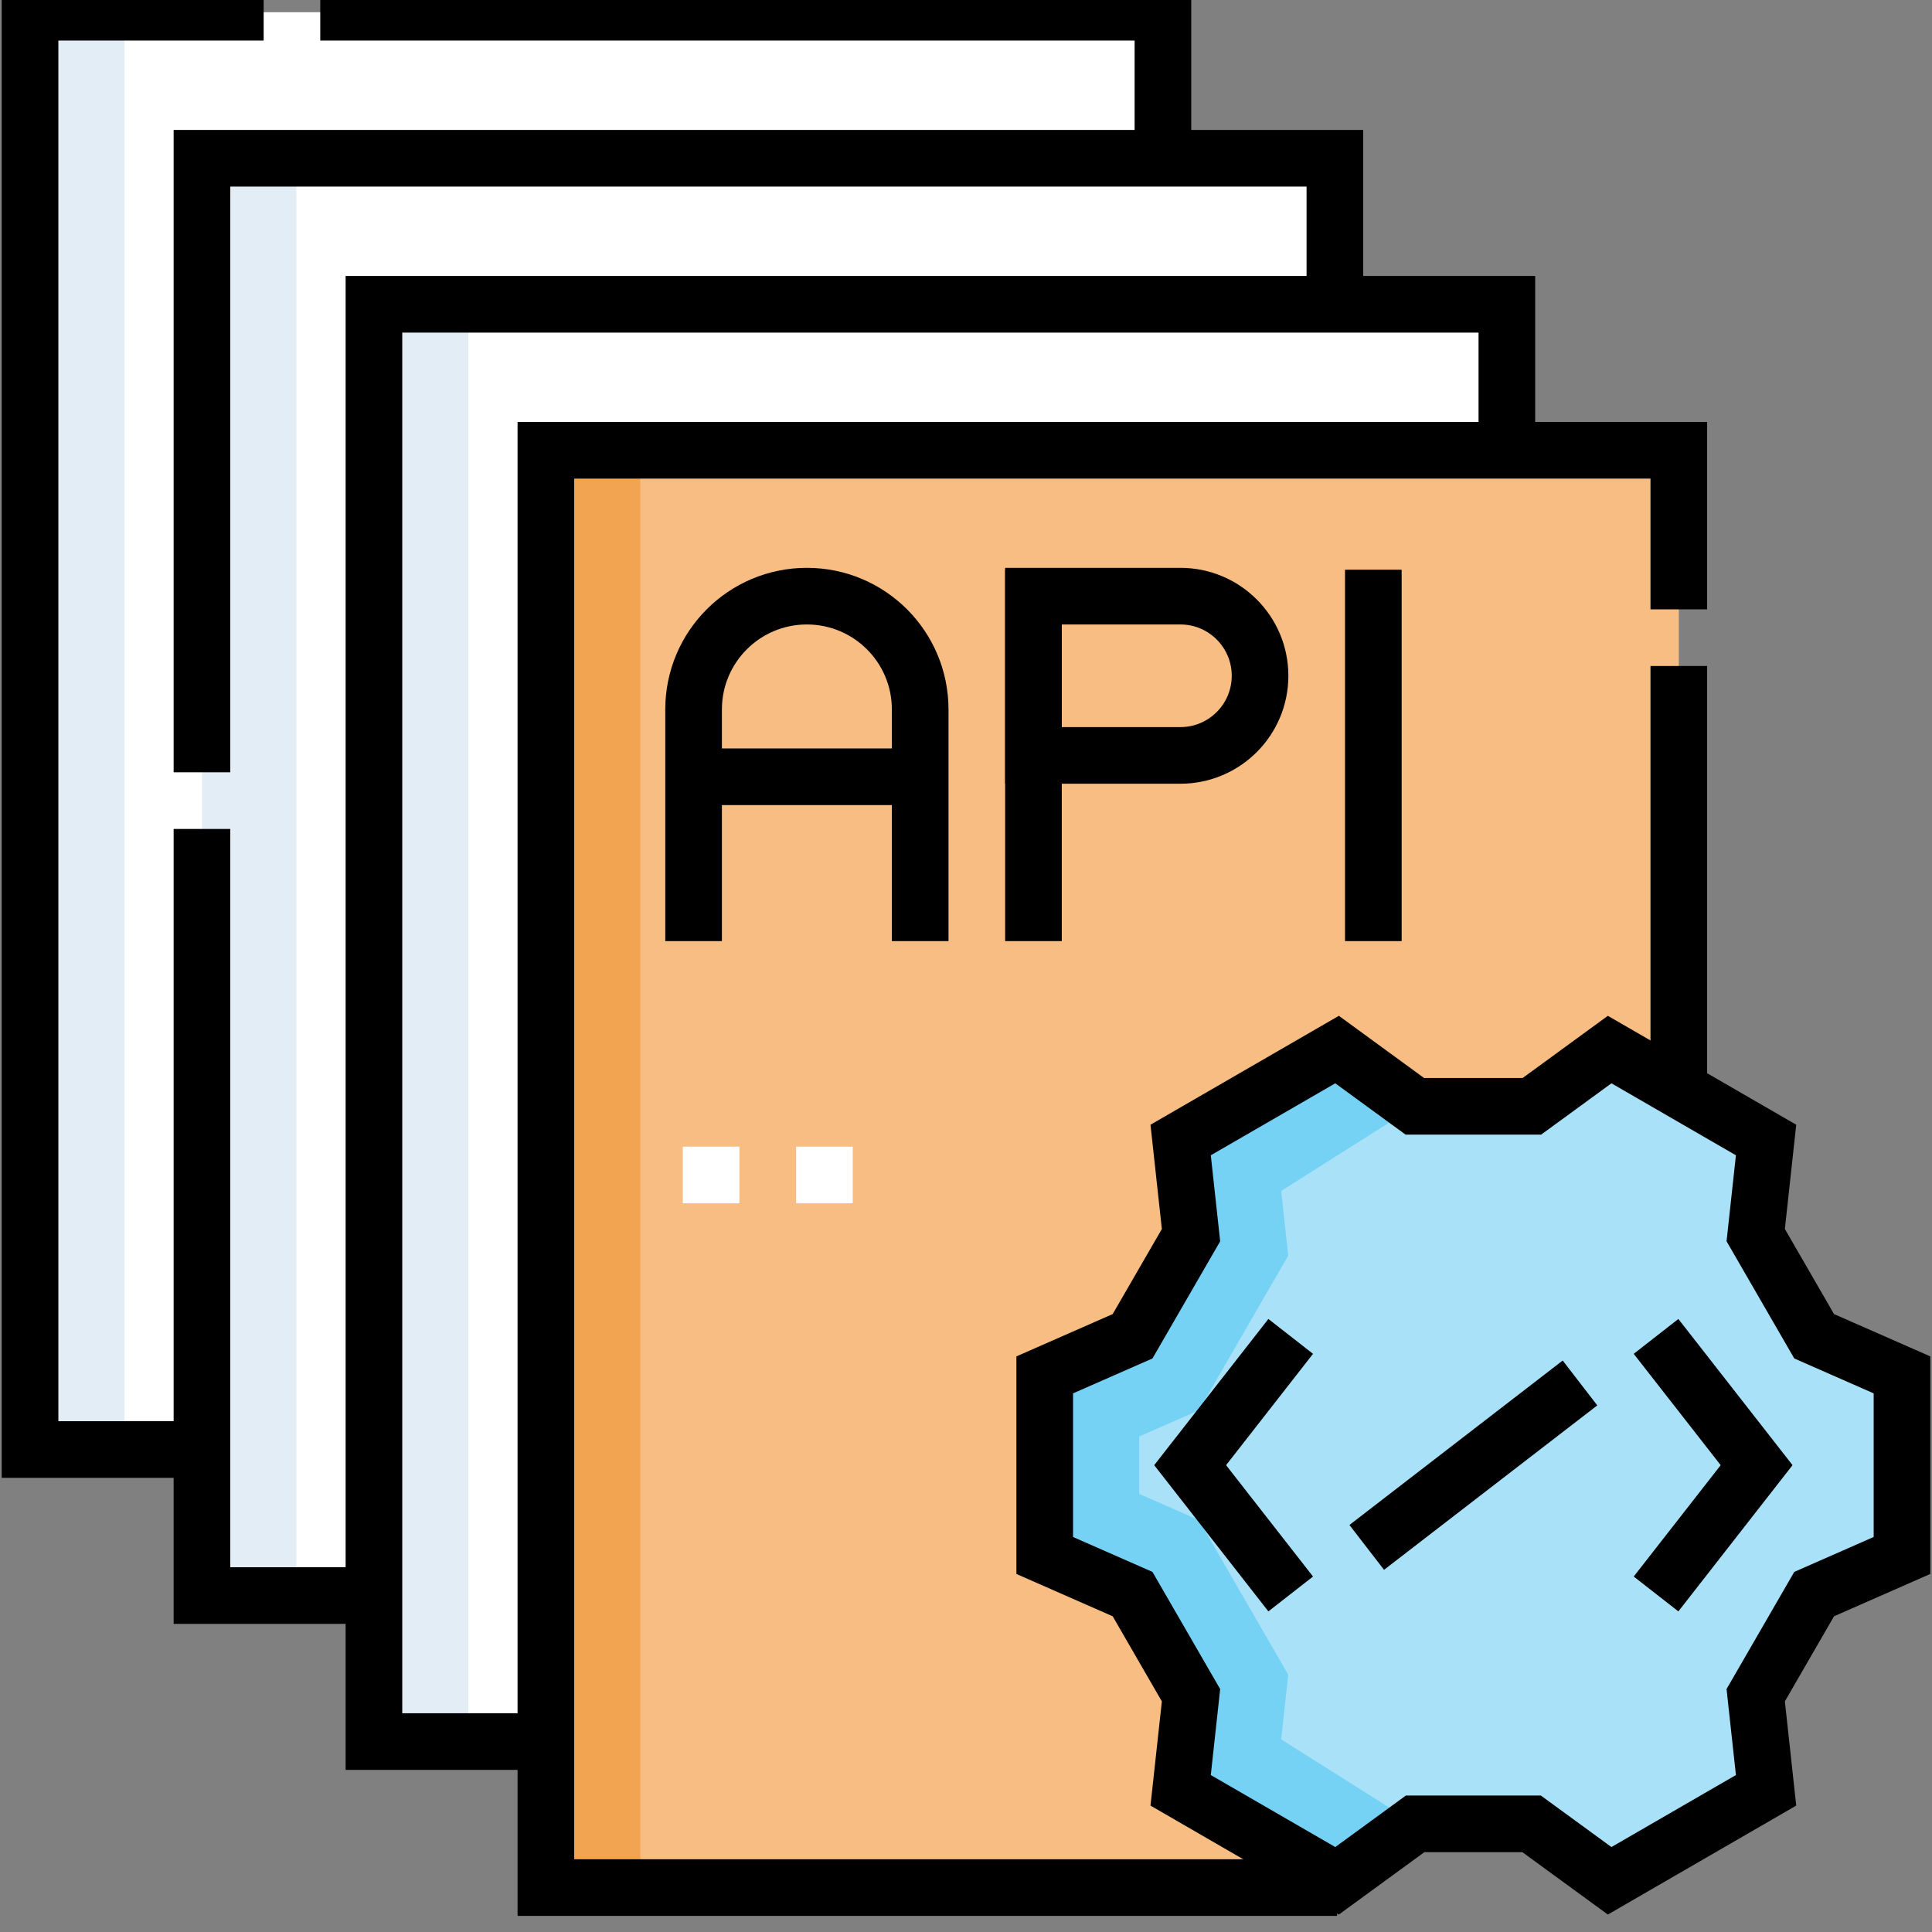 <svg width="60" height="60" viewBox="0 0 60 60" fill="none" xmlns="http://www.w3.org/2000/svg">
<rect x="0" y="0" width="60" height="60" fill="#808080" stroke="none"/>
<g clip-path="url(#clip0_1783_19090)">
<path d="M52.137 13.984V57.168C51.35 57.623 50.711 57.993 49.989 58.41L47.565 56.641H43.948L41.524 58.41L41.221 58.62H16.953V13.984H52.137Z" fill="#F7BD83"/>
<path d="M41.456 9.45V4.915H36.116V0.38H0.933V45.016H6.273V49.551H11.613V54.086H16.953V13.985H46.797V9.45H41.456Z" fill="white"/>
<path d="M54.525 38.358L54.847 35.404C52.54 34.07 52.296 33.929 49.989 32.595L47.574 34.358H43.939L41.524 32.595C39.217 33.929 38.973 34.07 36.666 35.404L36.988 38.359C36.318 39.517 35.843 40.34 35.173 41.499L32.445 42.698V48.307L35.173 49.506C35.843 50.665 36.318 51.488 36.988 52.647L36.666 55.6C38.973 56.935 39.217 57.076 41.524 58.41L43.948 56.641H47.565L49.989 58.41C52.296 57.076 52.54 56.935 54.847 55.6L54.525 52.646C55.195 51.488 55.67 50.665 56.34 49.506L59.068 48.306V42.698L56.34 41.499C55.67 40.34 55.194 39.517 54.525 38.358Z" fill="#A8E1F8"/>
<path d="M3.865 0.38H0.933V45.016H3.865V0.38Z" fill="#E3EDF6"/>
<path d="M19.885 13.984H16.953V58.62H19.885V13.984Z" fill="#F3A451"/>
<path d="M43.948 56.641L39.788 54.019L40.007 52.01L37.232 47.208L35.377 46.393V44.612L37.232 43.797L40.007 38.995L39.788 36.986L43.939 34.358L41.524 32.595C39.217 33.929 38.973 34.07 36.666 35.404L36.988 38.359C36.318 39.517 35.843 40.34 35.173 41.499L32.445 42.698V48.307L35.173 49.506C35.843 50.665 36.318 51.488 36.988 52.647L36.666 55.6C38.973 56.935 39.217 57.076 41.524 58.41L43.948 56.641Z" fill="#75D2F5"/>
<path d="M9.204 4.915H6.272V49.551H9.204V4.915Z" fill="#E3EDF6"/>
<path d="M14.545 9.45H11.613V54.086H14.545V9.45Z" fill="#E3EDF6"/>
<path d="M6.272 45.016H0.933V0.38H8.188" stroke="black" stroke-width="1.759" stroke-miterlimit="10"/>
<path d="M9.946 0.38H36.116V4.915" stroke="black" stroke-width="1.759" stroke-miterlimit="10"/>
<path d="M52.137 33.837V20.683" stroke="black" stroke-width="1.759" stroke-miterlimit="10"/>
<path d="M41.524 58.62H16.953V13.984H52.137V18.924" stroke="black" stroke-width="1.759" stroke-miterlimit="10"/>
<path d="M46.797 13.985V9.45H11.613V54.086H16.953" stroke="black" stroke-width="1.759" stroke-miterlimit="10"/>
<path d="M41.456 9.45V4.915H6.272V23.984" stroke="black" stroke-width="1.759" stroke-miterlimit="10"/>
<path d="M6.272 25.744V49.551H11.613" stroke="black" stroke-width="1.759" stroke-miterlimit="10"/>
<path d="M54.525 38.358L54.847 35.404C52.54 34.07 52.296 33.929 49.989 32.595L47.574 34.358H43.939L41.524 32.595C39.217 33.929 38.973 34.07 36.666 35.404L36.988 38.359C36.318 39.517 35.843 40.34 35.173 41.499L32.445 42.698V48.307L35.173 49.506C35.843 50.665 36.318 51.488 36.988 52.647L36.666 55.6C38.973 56.935 39.217 57.076 41.524 58.41L43.948 56.641H47.565L49.989 58.41C52.296 57.076 52.54 56.935 54.847 55.6L54.525 52.646C55.195 51.488 55.67 50.665 56.34 49.506L59.068 48.306V42.698L56.34 41.499C55.67 40.34 55.194 39.517 54.525 38.358Z" stroke="black" stroke-width="1.759" stroke-miterlimit="10"/>
<path d="M21.54 29.227V22.032C21.54 20.089 23.115 18.514 25.058 18.514C27.002 18.514 28.577 20.089 28.577 22.032V29.227" stroke="black" stroke-width="1.759" stroke-miterlimit="10"/>
<path d="M36.658 23.46H32.095V18.514H36.658C38.024 18.514 39.132 19.621 39.132 20.987C39.132 22.353 38.024 23.46 36.658 23.46Z" stroke="black" stroke-width="1.759" stroke-miterlimit="10"/>
<path d="M42.65 29.227V17.693" stroke="black" stroke-width="1.759" stroke-miterlimit="10"/>
<path d="M32.095 29.227V17.693" stroke="black" stroke-width="1.759" stroke-miterlimit="10"/>
<path d="M21.54 24.123H28.577" stroke="black" stroke-width="1.759" stroke-miterlimit="10"/>
<path d="M40.084 41.503L36.961 45.502L40.084 49.502" stroke="black" stroke-width="1.759" stroke-miterlimit="10"/>
<path d="M51.43 41.503L54.553 45.502L51.43 49.502" stroke="black" stroke-width="1.759" stroke-miterlimit="10"/>
<path d="M49.068 42.949L42.445 48.056" stroke="black" stroke-width="1.759" stroke-miterlimit="10"/>
<path d="M21.205 36.49H22.964" stroke="white" stroke-width="1.759" stroke-miterlimit="10"/>
<path d="M24.724 36.49H26.483" stroke="white" stroke-width="1.759" stroke-miterlimit="10"/>
</g>
<defs>
<clipPath id="clip0_1783_19090">
<rect width="60" height="60" fill="white"/>
</clipPath>
</defs>
</svg>
